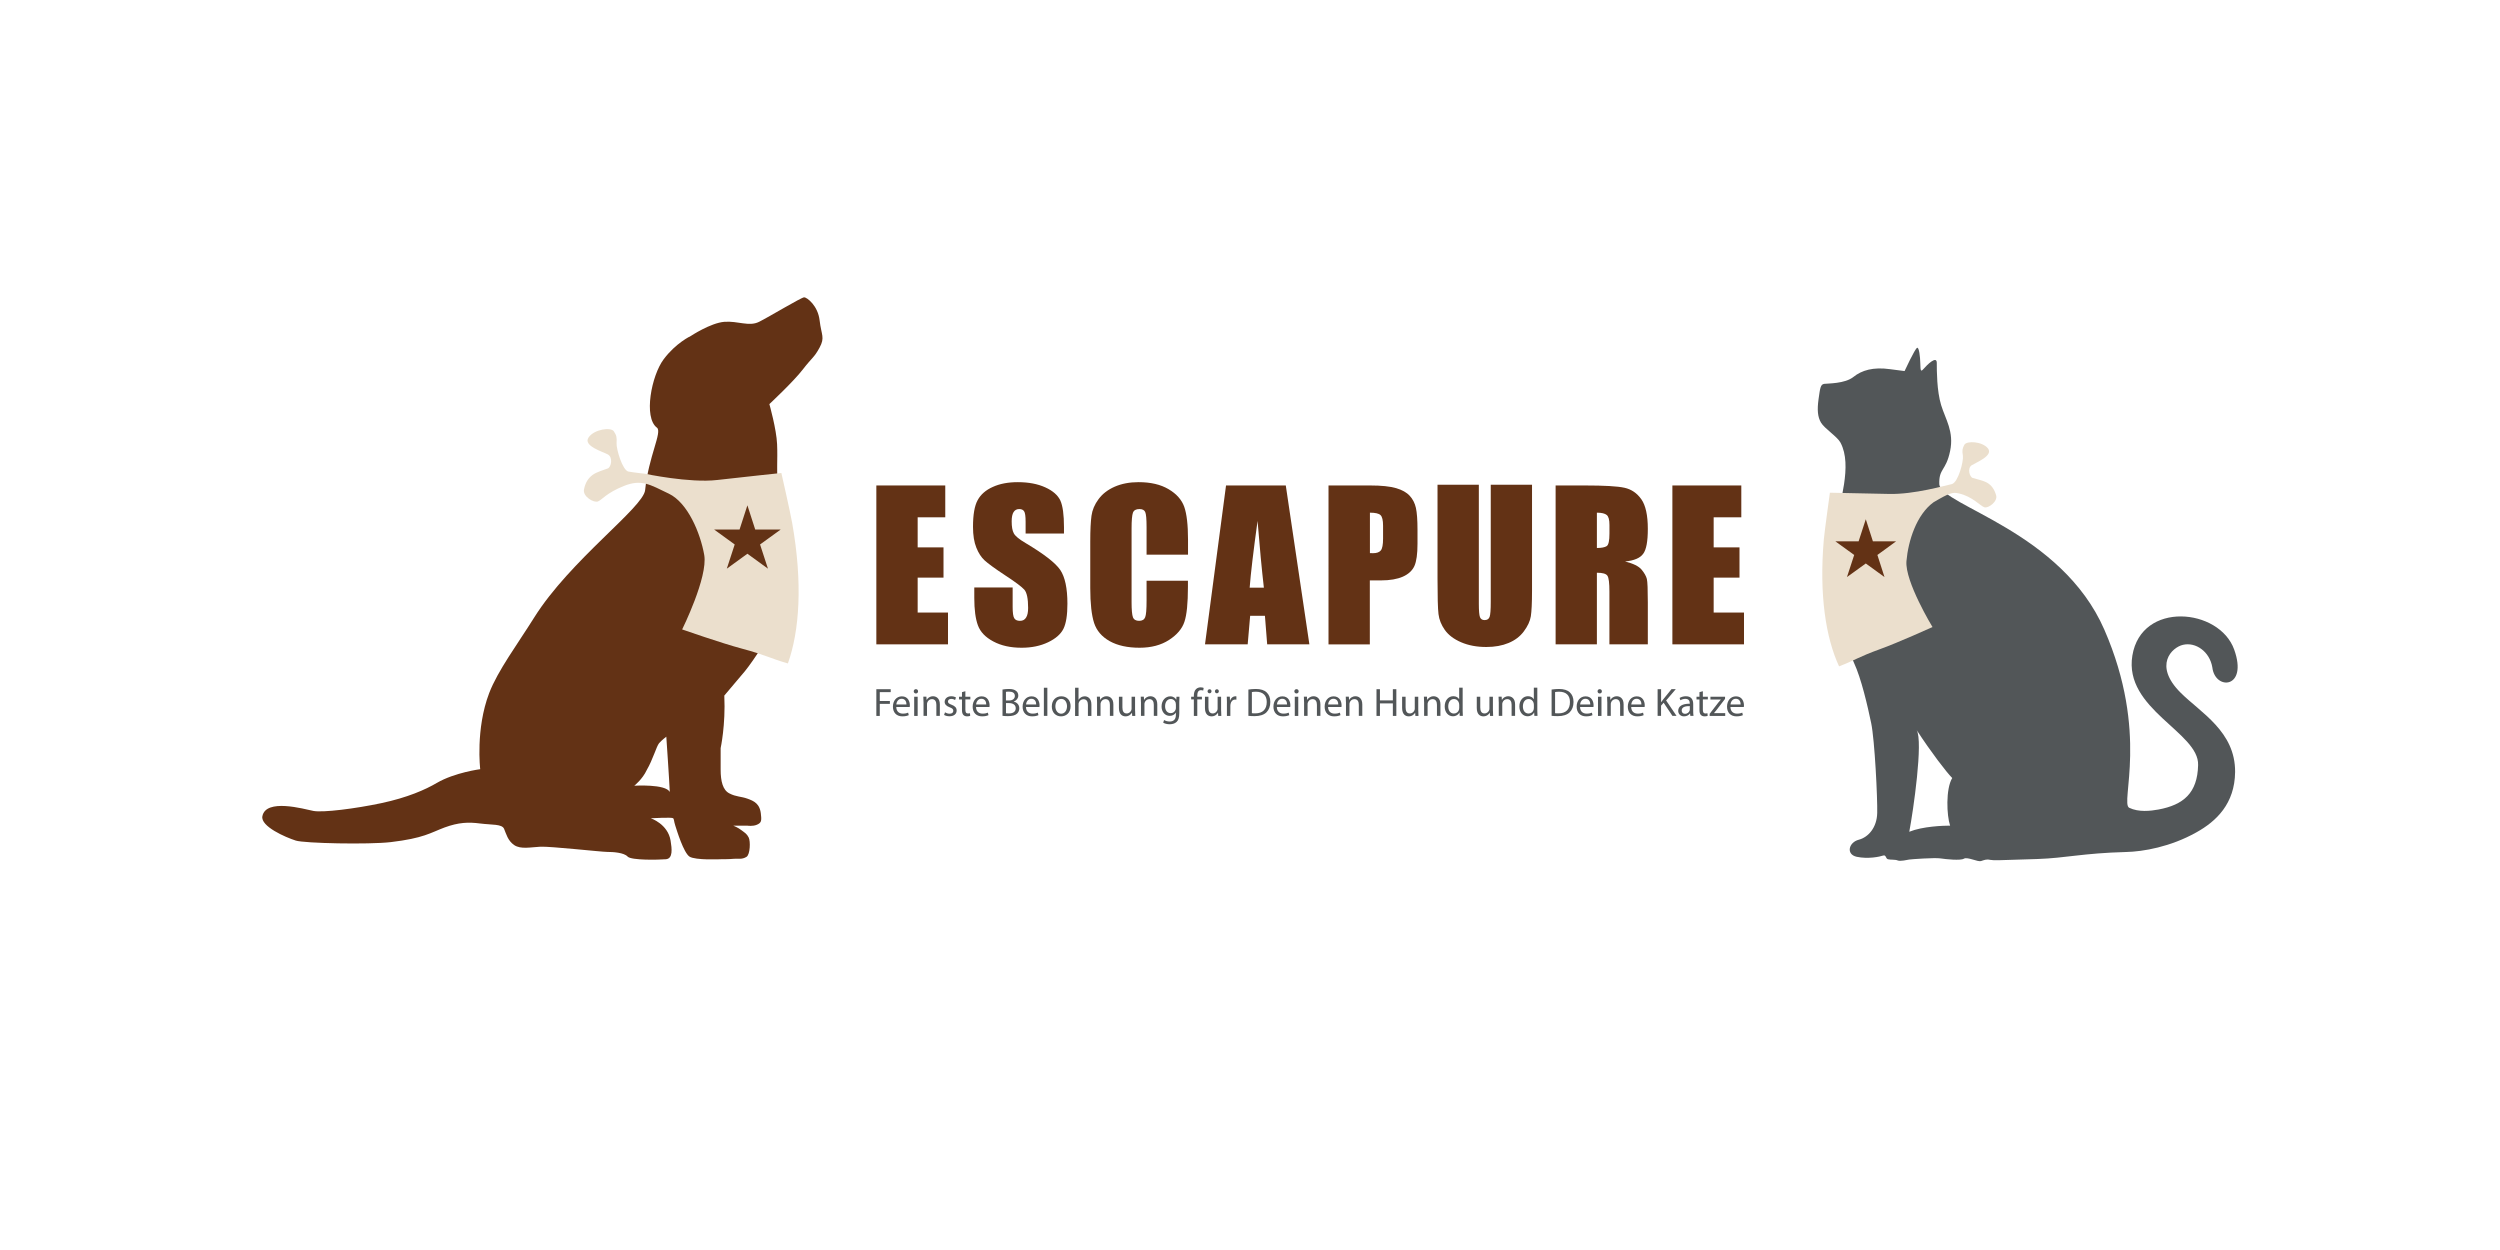 <svg xml:space="preserve" style="enable-background:new 0 0 566.93 283.46;" viewBox="0 0 566.93 283.46" y="0px" x="0px" xmlns:xlink="http://www.w3.org/1999/xlink" xmlns="http://www.w3.org/2000/svg" id="Ebene_1" version="1.1">
<style type="text/css">
	.st0{fill:#633215;}
	.st1{fill:#525658;}
	.st2{fill:#EBDFCD;}
</style>
<polygon points="198.73,110.09 214.36,110.09 214.36,117.31 208.1,117.31 208.1,124.13 213.96,124.13 213.96,130.99 
	208.1,130.99 208.1,138.91 214.98,138.91 214.98,146.12 198.73,146.12" class="st0"></polygon>
<g>
	<path d="M241.28,120.99h-8.7v-2.66c0-1.25-0.11-2.04-0.34-2.38c-0.22-0.34-0.58-0.51-1.11-0.51
		c-0.57,0-0.99,0.23-1.28,0.69c-0.29,0.46-0.43,1.15-0.43,2.1c0,1.19,0.15,2.11,0.48,2.71c0.32,0.61,1.19,1.34,2.66,2.2
		c4.16,2.48,6.79,4.51,7.87,6.1c1.08,1.59,1.63,4.15,1.63,7.68c0,2.57-0.3,4.46-0.9,5.67c-0.61,1.22-1.77,2.24-3.49,3.06
		c-1.72,0.82-3.72,1.24-6,1.24c-2.5,0-4.64-0.47-6.42-1.43c-1.78-0.94-2.94-2.16-3.48-3.63c-0.55-1.47-0.83-3.55-0.83-6.25v-2.36
		h8.7v4.39c0,1.35,0.12,2.22,0.37,2.6c0.24,0.39,0.68,0.58,1.29,0.58c0.64,0,1.09-0.25,1.39-0.75c0.31-0.48,0.46-1.21,0.46-2.17
		c0-2.12-0.29-3.51-0.87-4.16c-0.59-0.65-2.05-1.75-4.38-3.27c-2.33-1.54-3.87-2.67-4.62-3.36c-0.76-0.7-1.39-1.66-1.88-2.9
		c-0.5-1.23-0.75-2.8-0.75-4.71c0-2.76,0.35-4.78,1.06-6.06c0.69-1.27,1.84-2.28,3.41-2.98c1.58-0.73,3.48-1.09,5.7-1.09
		c2.44,0,4.51,0.4,6.22,1.18c1.72,0.78,2.85,1.78,3.41,2.97c0.55,1.2,0.83,3.22,0.83,6.09V120.99z" class="st0"></path>
	<path d="M269.39,125.78h-9.38v-6.25c0-1.83-0.1-2.97-0.31-3.42c-0.19-0.44-0.63-0.67-1.31-0.67
		c-0.77,0-1.26,0.27-1.47,0.82c-0.2,0.55-0.31,1.74-0.31,3.56v16.73c0,1.76,0.11,2.9,0.31,3.43c0.21,0.54,0.68,0.81,1.4,0.81
		c0.7,0,1.16-0.27,1.37-0.81c0.22-0.53,0.32-1.78,0.32-3.77v-4.52h9.38v1.4c0,3.73-0.27,6.38-0.8,7.93
		c-0.52,1.57-1.68,2.93-3.49,4.11c-1.8,1.16-4.02,1.76-6.67,1.76c-2.74,0-5-0.5-6.78-1.49c-1.78-1-2.96-2.37-3.54-4.13
		c-0.57-1.77-0.87-4.41-0.87-7.94V122.8c0-2.6,0.1-4.54,0.28-5.84c0.18-1.3,0.7-2.55,1.59-3.75c0.88-1.2,2.1-2.15,3.67-2.84
		c1.57-0.68,3.36-1.03,5.4-1.03c2.76,0,5.03,0.53,6.83,1.6c1.8,1.06,2.97,2.4,3.54,3.98c0.56,1.59,0.86,4.07,0.86,7.44V125.78z" class="st0"></path>
	<path d="M286.61,133.26c-0.47-4.09-0.95-9.13-1.43-15.13c-0.95,6.89-1.55,11.94-1.79,15.13H286.61z M291.58,110.09
		l5.35,36.03h-9.57l-0.51-6.47h-3.35l-0.56,6.47h-9.68l4.77-36.03H291.58z" class="st0"></path>
	<path d="M310.66,116.26v9.17c0.26,0.01,0.5,0.02,0.69,0.02c0.85,0,1.45-0.21,1.79-0.64c0.33-0.42,0.5-1.31,0.5-2.64
		v-2.96c0-1.23-0.19-2.03-0.58-2.4C312.67,116.44,311.88,116.26,310.66,116.26 M301.28,110.09h9.44c2.55,0,4.51,0.21,5.89,0.61
		c1.36,0.4,2.39,0.98,3.08,1.74c0.69,0.75,1.16,1.67,1.4,2.74c0.24,1.09,0.36,2.75,0.36,5v3.14c0,2.3-0.23,3.99-0.7,5.03
		c-0.48,1.05-1.36,1.86-2.62,2.42c-1.27,0.56-2.93,0.85-4.98,0.85h-2.51v14.51h-9.37V110.09z" class="st0"></path>
	<path d="M347.42,109.93V134c0,2.73-0.1,4.66-0.27,5.76c-0.18,1.11-0.71,2.24-1.58,3.41c-0.87,1.17-2.02,2.04-3.47,2.64
		c-1.43,0.6-3.11,0.91-5.05,0.91c-2.16,0-4.05-0.36-5.7-1.07c-1.65-0.71-2.88-1.64-3.7-2.79c-0.81-1.15-1.29-2.34-1.44-3.61
		c-0.15-1.27-0.22-3.93-0.22-8.01v-21.32h9.37v27.02c0,1.57,0.09,2.58,0.26,3.02c0.17,0.43,0.52,0.66,1.04,0.66
		c0.59,0,0.97-0.25,1.14-0.73c0.18-0.48,0.26-1.62,0.26-3.41v-26.55H347.42z" class="st0"></path>
	<path d="M362.13,116.26v8.01c1.05,0,1.8-0.15,2.23-0.43c0.42-0.29,0.62-1.23,0.62-2.82v-1.98
		c0-1.15-0.19-1.89-0.61-2.25C363.95,116.44,363.21,116.26,362.13,116.26 M352.76,110.09h6.63c4.42,0,7.42,0.17,8.99,0.52
		c1.56,0.34,2.84,1.21,3.83,2.61c0.98,1.4,1.47,3.64,1.47,6.71c0,2.81-0.33,4.69-1.05,5.65c-0.69,0.97-2.06,1.55-4.11,1.75
		c1.85,0.46,3.1,1.07,3.74,1.84c0.64,0.77,1.04,1.49,1.2,2.12c0.15,0.64,0.22,2.42,0.22,5.33v9.5h-8.71v-11.97
		c0-1.93-0.14-3.13-0.45-3.58c-0.3-0.47-1.1-0.69-2.39-0.69v16.24h-9.36V110.09z" class="st0"></path>
</g>
<polygon points="379.25,110.09 394.88,110.09 394.88,117.31 388.61,117.31 388.61,124.13 394.47,124.13 394.47,130.99 
	388.61,130.99 388.61,138.91 395.49,138.91 395.49,146.12 379.25,146.12" class="st0"></polygon>
<g>
	<path d="M432.97,188.62c0.91-4.75,3.19-20.55,1.67-23.07c3.28,5.04,6.81,9.63,8.07,10.88
		c-1.5,2.49-1.26,8.53-0.48,10.8C440.72,187.23,436.01,187.38,432.97,188.62 M412.4,90.49c-0.34,2.45-0.22,4.06,0.57,5.38
		c0.79,1.32,3.68,3.15,4.4,4.5c2.8,5.27-0.32,13.51-1.01,19.27c-0.42,3.71,0.49,9.01,0.95,15.26c0.45,6.64,1.46,11.86,3.12,15.4
		c1.66,3.56,3.09,9.79,3.9,13.67c0.81,3.88,1.45,17.05,1.37,20.38c-0.07,3.33-2.03,5.51-4.16,6.07c-2.31,0.58-2.99,3.33-0.48,3.88
		c2.61,0.55,5.25-0.03,5.96-0.28c0.74-0.23,0.55,0.67,1.11,0.83c0.58,0.16,1.66,0.03,2.23,0.28c0.58,0.24,2.18-0.14,2.6-0.21
		c0.41-0.07,5.82-0.46,7.06-0.26c1.25,0.19,4.58,0.54,5.35,0.06c0.76-0.46,3.14,0.77,3.86,0.55c0.72-0.23,1.24-0.48,2.07-0.28
		c0.83,0.15,1.77,0.11,10.74-0.19c6.46-0.22,10.2-1.32,20.09-1.59c3.85-0.08,10.09-1.16,15.94-4.45c4.56-2.53,8.71-6.52,8.79-13.68
		c0.08-9.22-7.86-13.48-12.39-18.03c-6.18-6.19-1.94-10.25,0.57-10.82c2.87-0.68,6.06,1.51,6.66,5.13c0.62,5.27,8.15,4.85,4.95-4.06
		c-3.37-9.42-21.05-11.07-23.09,1.38c-1.99,12.14,15.18,17.4,14.91,24.82c-0.14,6.34-3.31,9.02-9.01,10.08
		c-1.75,0.32-4.46,0.65-6.62-0.4c-2.11-1.08,4.58-16.98-5.64-40.4c-9.75-22.34-36.91-28.09-37.42-32.95
		c-0.13-3.65,1.5-2.97,2.45-7.54c0.93-4.44-1.05-7.19-2.04-10.44c-0.98-3.25-0.98-7.77-0.98-9.55c0-1.76-2.22,0.45-3,1.36
		c-0.76,0.9-0.67,0.08-0.74-1.32c-0.03-1.4-0.28-3.68-0.73-3.46c-0.51,0.24-2.83,5.26-2.83,5.26s0.52,0.09-3.3-0.42
		c-3.82-0.53-6.39,0.23-8.32,1.77c-1.93,1.54-5.79,1.45-6.63,1.56C412.82,87.19,412.75,88.05,412.4,90.49" class="st1"></path>
	<path d="M428.3,112.01c-5.75-0.14-13.33-0.28-13.33-0.28s-1.15,8.27-1.37,10.53c-1.1,12.64,0.45,22.39,3.45,28.85
		c3.6-1.38,4.32-2.1,9.28-3.9c3.94-1.41,11.91-5.01,11.91-5.01s-6.29-10.33-5.91-14.95c0.4-4.62,2.29-10.54,6.13-13.34
		c3.75-2.22,4.38-2.31,5.72-2.02c3.08,0.67,4.91,2.86,5.83,3.15c0.88,0.28,3.07-1.31,2.66-2.72c-0.42-1.43-1.07-2.25-1.97-2.81
		c-0.95-0.57-2.58-0.87-3.31-1.11c-0.76-0.21-1.29-2.21-0.27-2.89c1.04-0.66,4.98-2.17,3.69-3.83c-1.33-1.62-4.81-1.75-5.34-0.83
		c-0.48,0.91-0.54,1.29-0.34,2.5c0.19,1.23-1.06,6.06-2.51,6.43C441.28,110.04,434.08,112.17,428.3,112.01" class="st2"></path>
</g>
<polygon points="423.11,117.75 421.48,122.76 416.21,122.76 420.48,125.85 418.84,130.86 423.11,127.78 427.35,130.86 
	425.74,125.85 429.98,122.76 424.72,122.76" class="st0"></polygon>
<g>
	<path d="M143.84,178.18c0,0,1.86-1.47,2.82-3.55c1.4-2.4,2.19-5.34,2.8-6.09c0.61-0.7,1.64-1.48,1.64-1.48
		s0.68,9.89,0.79,12.56C151.02,177.74,143.84,178.18,143.84,178.18 M185.87,72.68c-0.38-3.38-2.88-5.25-3.5-5.26
		c-0.62-0.01-7.94,4.42-10.23,5.56c-2.29,1.15-4.78-0.24-7.89,0c-3.11,0.25-7.61,3.22-7.61,3.22s-3.35,1.55-6.13,5.26
		c-2.78,3.69-4.62,13.22-1.54,15.52c1.27,0.96-1.9,6.51-2.67,14.16c-0.4,3.96-17.02,15.89-25.17,28.91
		c-3.81,6.09-8.24,12.01-10.2,17.13c-3.12,8.18-2.03,17.25-2.03,17.25s-5.78,0.75-9.83,3.11c-2.58,1.52-6.65,3.33-12.64,4.6
		c-5.81,1.23-13.23,2.18-15.38,1.75c-2.15-0.44-10.76-2.89-11.55,1.21c-0.44,2.3,5.23,4.77,7.58,5.52
		c1.93,0.63,16.55,0.93,21.52,0.35c7.5-0.89,9.01-2.12,12.21-3.32c3.2-1.17,5.43-1.25,8.03-0.91c2.73,0.35,4.99,0.09,5.47,1.21
		c0.48,1.13,0.83,2.69,2.31,3.7c1.49,0.99,3.71,0.47,5.93,0.36c2.27-0.11,13.85,1.18,15.14,1.18c1.3,0,3.81,0.14,4.64,1.06
		c0.83,0.88,7.04,0.74,8.68,0.6c1.62-0.14,1.37-2.35,1.06-4.22c-0.61-3.78-4.49-5.07-4.49-5.07s4.78-0.26,5.04-0.02
		c0.27,0.19,0.17,0.63,0.52,1.7c0.35,1.09,1.87,6.1,3.21,7.01c1.34,0.88,7.12,0.6,7.12,0.6s1.95,0.01,2.96-0.1
		c0.96-0.11,1.77,0.24,2.87-0.45c0.82-0.55,0.91-3.53,0.48-4.38c-0.44-0.85-0.81-1.02-1.6-1.62c-0.8-0.64-1.89-1.06-1.89-1.06h3.22
		c0,0,1.18,0.19,2.1-0.2c0.92-0.39,1.14-0.76,0.96-2.19c-0.16-2.6-1.6-3.2-3.06-3.73c-1.45-0.53-2.58-0.4-4.09-1.19
		c-1.51-0.74-2-2.78-2-5.39v-4.89c0,0,1.15-5.25,0.83-11.91c4.8-5.82,4.5-4.77,9.35-12.3c4.85-7.51,4.64-8.23,5.26-10.8
		c0.62-2.58-2.35-11.94-2.35-11.94s0.53-2.46,0-9.69c-0.5-7.24-0.12-8.38-0.29-12.28c-0.14-3.41-1.75-9.09-1.75-9.09
		s5.49-5.12,7.59-7.86c2.11-2.74,2.55-2.64,3.8-4.96C187.11,76.49,186.27,76.07,185.87,72.68" class="st0"></path>
	<path d="M146.25,107.43c0,0,10.1,2.15,16.38,1.42c6.28-0.72,14.56-1.59,14.56-1.59s2.03,8.91,2.46,11.38
		c2.41,13.66,1.65,24.45-0.98,31.81c-4.08-1.17-4.94-1.89-10.5-3.38c-4.45-1.18-13.48-4.33-13.48-4.33s5.88-11.85,5.01-16.88
		c-0.88-5-3.74-11.85-8.03-13.91c-4.3-2.07-6.21-3.34-10.18-1.75c-3.97,1.59-4.93,3.11-5.88,3.51c-0.96,0.39-3.5-1.12-3.18-2.71
		c0.32-1.59,0.96-2.54,1.91-3.27c0.95-0.72,2.71-1.19,3.49-1.5c0.8-0.32,1.2-2.54,0-3.18c-1.19-0.64-5.64-1.92-4.37-3.83
		c1.27-1.9,5.09-2.39,5.73-1.42c0.63,0.95,0.71,1.35,0.63,2.7c-0.08,1.34,1.35,6.2,2.7,6.44
		C143.86,107.18,146.25,107.43,146.25,107.43" class="st2"></path>
</g>
<polygon points="169.49,114.59 171.26,120.08 177.04,120.08 172.36,123.47 174.15,128.96 169.49,125.57 164.82,128.96 
	166.61,123.47 161.94,120.08 167.71,120.08" class="st0"></polygon>
<g>
	<path d="M198.73,156.29h3.26v0.66h-2.48v2.01h2.29v0.65h-2.29v2.74h-0.78V156.29z" class="st1"></path>
	<path d="M203.25,160.32c0.02,1.07,0.7,1.51,1.49,1.51c0.57,0,0.91-0.1,1.2-0.22l0.14,0.57
		c-0.28,0.13-0.76,0.27-1.45,0.27c-1.34,0-2.14-0.88-2.14-2.19c0-1.31,0.77-2.35,2.04-2.35c1.42,0,1.8,1.25,1.8,2.05
		c0,0.16-0.02,0.29-0.03,0.37H203.25z M205.56,159.75c0.01-0.5-0.21-1.29-1.1-1.29c-0.8,0-1.15,0.74-1.21,1.29H205.56z" class="st1"></path>
	<path d="M208.19,156.77c0.01,0.27-0.19,0.49-0.5,0.49c-0.28,0-0.48-0.22-0.48-0.49c0-0.28,0.21-0.49,0.49-0.49
		C208,156.28,208.19,156.5,208.19,156.77z M207.31,162.35V158h0.79v4.35H207.31z" class="st1"></path>
	<path d="M209.42,159.17c0-0.45-0.01-0.82-0.04-1.18h0.7l0.05,0.72h0.02c0.22-0.41,0.72-0.82,1.44-0.82
		c0.6,0,1.54,0.36,1.54,1.85v2.6h-0.79v-2.51c0-0.7-0.26-1.29-1.01-1.29c-0.52,0-0.93,0.37-1.06,0.81c-0.04,0.1-0.05,0.23-0.05,0.37
		v2.62h-0.79V159.17z" class="st1"></path>
	<path d="M214.3,161.54c0.23,0.15,0.65,0.31,1.04,0.31c0.58,0,0.84-0.29,0.84-0.65c0-0.38-0.22-0.58-0.81-0.8
		c-0.78-0.28-1.15-0.71-1.15-1.23c0-0.7,0.57-1.28,1.5-1.28c0.44,0,0.83,0.13,1.07,0.27l-0.2,0.58c-0.17-0.11-0.49-0.25-0.89-0.25
		c-0.47,0-0.73,0.27-0.73,0.59c0,0.36,0.26,0.52,0.83,0.74c0.76,0.29,1.14,0.67,1.14,1.31c0,0.76-0.59,1.3-1.63,1.3
		c-0.48,0-0.92-0.12-1.22-0.3L214.3,161.54z" class="st1"></path>
	<path d="M218.92,156.75V158h1.13v0.6h-1.13v2.35c0,0.54,0.15,0.85,0.59,0.85c0.21,0,0.36-0.03,0.46-0.05l0.04,0.59
		c-0.15,0.06-0.4,0.11-0.7,0.11c-0.37,0-0.67-0.12-0.85-0.33c-0.22-0.23-0.31-0.62-0.31-1.13v-2.37h-0.67V158h0.67v-1.04
		L218.92,156.75z" class="st1"></path>
	<path d="M221.33,160.32c0.02,1.07,0.7,1.51,1.49,1.51c0.57,0,0.91-0.1,1.2-0.22l0.14,0.57
		c-0.28,0.13-0.76,0.27-1.45,0.27c-1.34,0-2.14-0.88-2.14-2.19c0-1.31,0.77-2.35,2.04-2.35c1.42,0,1.8,1.25,1.8,2.05
		c0,0.16-0.02,0.29-0.03,0.37H221.33z M223.65,159.75c0.01-0.5-0.21-1.29-1.1-1.29c-0.8,0-1.15,0.74-1.21,1.29H223.65z" class="st1"></path>
	<path d="M227.33,156.37c0.34-0.07,0.88-0.13,1.43-0.13c0.78,0,1.29,0.13,1.66,0.44c0.31,0.23,0.5,0.59,0.5,1.07
		c0,0.58-0.39,1.1-1.02,1.33v0.02c0.58,0.14,1.25,0.62,1.25,1.52c0,0.52-0.21,0.92-0.51,1.21c-0.42,0.39-1.11,0.57-2.09,0.57
		c-0.54,0-0.95-0.04-1.21-0.07V156.37z M228.12,158.85h0.71c0.83,0,1.31-0.43,1.31-1.02c0-0.71-0.54-0.99-1.33-0.99
		c-0.36,0-0.57,0.03-0.69,0.05V158.85z M228.12,161.75c0.15,0.03,0.38,0.04,0.66,0.04c0.81,0,1.56-0.3,1.56-1.18
		c0-0.83-0.71-1.17-1.56-1.17h-0.65V161.75z" class="st1"></path>
	<path d="M232.66,160.32c0.02,1.07,0.7,1.51,1.49,1.51c0.57,0,0.91-0.1,1.2-0.22l0.14,0.57
		c-0.28,0.13-0.76,0.27-1.45,0.27c-1.34,0-2.14-0.88-2.14-2.19c0-1.31,0.77-2.35,2.04-2.35c1.42,0,1.8,1.25,1.8,2.05
		c0,0.16-0.02,0.29-0.03,0.37H232.66z M234.98,159.75c0.01-0.5-0.21-1.29-1.1-1.29c-0.8,0-1.15,0.74-1.21,1.29H234.98z" class="st1"></path>
	<path d="M236.72,155.96h0.79v6.38h-0.79V155.96z" class="st1"></path>
	<path d="M242.78,160.14c0,1.61-1.11,2.31-2.17,2.31c-1.18,0-2.09-0.86-2.09-2.24c0-1.46,0.95-2.31,2.16-2.31
		C241.94,157.9,242.78,158.81,242.78,160.14z M239.33,160.18c0,0.95,0.55,1.67,1.32,1.67c0.76,0,1.32-0.71,1.32-1.69
		c0-0.74-0.37-1.67-1.3-1.67C239.74,158.49,239.33,159.35,239.33,160.18z" class="st1"></path>
	<path d="M243.79,155.96h0.79v2.72h0.02c0.13-0.22,0.32-0.42,0.57-0.56c0.23-0.13,0.51-0.22,0.81-0.22
		c0.58,0,1.52,0.36,1.52,1.86v2.59h-0.79v-2.5c0-0.7-0.26-1.29-1.01-1.29c-0.51,0-0.92,0.36-1.06,0.79
		c-0.05,0.11-0.05,0.22-0.05,0.38v2.63h-0.79V155.96z" class="st1"></path>
	<path d="M248.78,159.17c0-0.45-0.01-0.82-0.04-1.18h0.7l0.04,0.72h0.02c0.22-0.41,0.72-0.82,1.44-0.82
		c0.6,0,1.54,0.36,1.54,1.85v2.6h-0.79v-2.51c0-0.7-0.26-1.29-1.01-1.29c-0.52,0-0.93,0.37-1.06,0.81c-0.04,0.1-0.05,0.23-0.05,0.37
		v2.62h-0.79V159.17z" class="st1"></path>
	<path d="M257.41,161.16c0,0.45,0.01,0.84,0.04,1.19h-0.7l-0.05-0.71h-0.02c-0.21,0.35-0.67,0.81-1.44,0.81
		c-0.68,0-1.5-0.38-1.5-1.91V158h0.79v2.41c0,0.83,0.25,1.38,0.97,1.38c0.53,0,0.9-0.37,1.04-0.72c0.05-0.12,0.07-0.26,0.07-0.4V158
		h0.79V161.16z" class="st1"></path>
	<path d="M258.73,159.17c0-0.45-0.01-0.82-0.04-1.18h0.7l0.05,0.72h0.02c0.22-0.41,0.72-0.82,1.44-0.82
		c0.6,0,1.54,0.36,1.54,1.85v2.6h-0.79v-2.51c0-0.7-0.26-1.29-1.01-1.29c-0.52,0-0.93,0.37-1.06,0.81c-0.04,0.1-0.05,0.23-0.05,0.37
		v2.62h-0.79V159.17z" class="st1"></path>
	<path d="M267.47,158c-0.02,0.31-0.04,0.67-0.04,1.2v2.53c0,1-0.2,1.61-0.62,1.99c-0.42,0.4-1.03,0.52-1.58,0.52
		c-0.52,0-1.1-0.13-1.45-0.36l0.2-0.6c0.29,0.18,0.74,0.34,1.28,0.34c0.81,0,1.4-0.42,1.4-1.52v-0.49h-0.02
		c-0.24,0.4-0.71,0.73-1.38,0.73c-1.08,0-1.85-0.92-1.85-2.12c0-1.47,0.96-2.31,1.96-2.31c0.76,0,1.17,0.4,1.36,0.75h0.02l0.04-0.66
		H267.47z M266.65,159.71c0-0.14-0.01-0.25-0.04-0.36c-0.14-0.46-0.53-0.84-1.11-0.84c-0.75,0-1.29,0.64-1.29,1.65
		c0,0.85,0.43,1.56,1.29,1.56c0.49,0,0.93-0.31,1.1-0.81c0.05-0.13,0.06-0.29,0.06-0.42V159.71z" class="st1"></path>
	<path d="M270.73,162.35v-3.75h-0.61V158h0.61v-0.21c0-0.61,0.13-1.17,0.5-1.52c0.3-0.29,0.69-0.4,1.06-0.4
		c0.28,0,0.52,0.06,0.67,0.13l-0.11,0.61c-0.12-0.05-0.28-0.1-0.5-0.1c-0.67,0-0.84,0.59-0.84,1.26V158h1.05v0.6h-1.05v3.75H270.73z" class="st1"></path>
	<path d="M276.92,161.16c0,0.45,0.01,0.84,0.04,1.19h-0.7l-0.05-0.71h-0.02c-0.21,0.35-0.67,0.81-1.44,0.81
		c-0.68,0-1.5-0.38-1.5-1.91V158h0.79v2.41c0,0.83,0.25,1.38,0.97,1.38c0.53,0,0.9-0.37,1.04-0.72c0.05-0.12,0.07-0.26,0.07-0.4V158
		h0.79V161.16z M273.84,156.76c0-0.25,0.21-0.46,0.46-0.46c0.25,0,0.44,0.2,0.44,0.46c0,0.24-0.18,0.46-0.44,0.46
		C274.03,157.22,273.84,157.01,273.84,156.76z M275.51,156.76c0-0.25,0.2-0.46,0.45-0.46c0.25,0,0.44,0.2,0.44,0.46
		c0,0.24-0.18,0.46-0.44,0.46C275.69,157.22,275.51,157.01,275.51,156.76z" class="st1"></path>
	<path d="M278.24,159.35c0-0.51-0.01-0.95-0.04-1.36h0.69l0.03,0.85h0.04c0.2-0.58,0.67-0.95,1.2-0.95
		c0.09,0,0.15,0.01,0.22,0.03v0.75c-0.08-0.02-0.16-0.03-0.27-0.03c-0.56,0-0.95,0.42-1.06,1.02c-0.02,0.11-0.04,0.23-0.04,0.37
		v2.32h-0.78V159.35z" class="st1"></path>
	<path d="M283.11,156.37c0.48-0.07,1.04-0.13,1.66-0.13c1.12,0,1.92,0.26,2.45,0.76c0.54,0.49,0.85,1.2,0.85,2.18
		c0,0.99-0.31,1.8-0.87,2.35c-0.57,0.57-1.5,0.87-2.68,0.87c-0.56,0-1.02-0.03-1.42-0.07V156.37z M283.89,161.73
		c0.2,0.04,0.49,0.04,0.79,0.04c1.67,0,2.58-0.93,2.58-2.57c0.01-1.43-0.8-2.34-2.45-2.34c-0.4,0-0.71,0.04-0.92,0.08V161.73z" class="st1"></path>
	<path d="M289.55,160.32c0.02,1.07,0.7,1.51,1.49,1.51c0.57,0,0.91-0.1,1.2-0.22l0.13,0.57
		c-0.28,0.13-0.76,0.27-1.45,0.27c-1.34,0-2.14-0.88-2.14-2.19c0-1.31,0.77-2.35,2.04-2.35c1.42,0,1.8,1.25,1.8,2.05
		c0,0.16-0.02,0.29-0.03,0.37H289.55z M291.87,159.75c0.01-0.5-0.21-1.29-1.1-1.29c-0.8,0-1.15,0.74-1.21,1.29H291.87z" class="st1"></path>
	<path d="M294.5,156.77c0.01,0.27-0.19,0.49-0.5,0.49c-0.28,0-0.48-0.22-0.48-0.49c0-0.28,0.21-0.49,0.49-0.49
		C294.31,156.28,294.5,156.5,294.5,156.77z M293.62,162.35V158h0.79v4.35H293.62z" class="st1"></path>
	<path d="M295.72,159.17c0-0.45-0.01-0.82-0.04-1.18h0.7l0.05,0.72h0.02c0.22-0.41,0.72-0.82,1.44-0.82
		c0.6,0,1.54,0.36,1.54,1.85v2.6h-0.79v-2.51c0-0.7-0.26-1.29-1.01-1.29c-0.52,0-0.93,0.37-1.06,0.81c-0.04,0.1-0.05,0.23-0.05,0.37
		v2.62h-0.79V159.17z" class="st1"></path>
	<path d="M301.16,160.32c0.02,1.07,0.7,1.51,1.49,1.51c0.57,0,0.91-0.1,1.2-0.22l0.13,0.57
		c-0.28,0.13-0.76,0.27-1.45,0.27c-1.34,0-2.14-0.88-2.14-2.19c0-1.31,0.77-2.35,2.04-2.35c1.42,0,1.8,1.25,1.8,2.05
		c0,0.16-0.02,0.29-0.03,0.37H301.16z M303.48,159.75c0.01-0.5-0.21-1.29-1.1-1.29c-0.8,0-1.15,0.74-1.21,1.29H303.48z" class="st1"></path>
	<path d="M305.22,159.17c0-0.45-0.01-0.82-0.04-1.18h0.7l0.05,0.72h0.02c0.22-0.41,0.72-0.82,1.44-0.82
		c0.6,0,1.54,0.36,1.54,1.85v2.6h-0.79v-2.51c0-0.7-0.26-1.29-1.01-1.29c-0.52,0-0.93,0.37-1.06,0.81c-0.04,0.1-0.05,0.23-0.05,0.37
		v2.62h-0.79V159.17z" class="st1"></path>
	<path d="M312.93,156.29v2.54h2.93v-2.54h0.79v6.06h-0.79v-2.84h-2.93v2.84h-0.78v-6.06H312.93z" class="st1"></path>
	<path d="M321.63,161.16c0,0.45,0.01,0.84,0.04,1.19h-0.7l-0.05-0.71h-0.02c-0.21,0.35-0.67,0.81-1.44,0.81
		c-0.68,0-1.5-0.38-1.5-1.91V158h0.79v2.41c0,0.83,0.25,1.38,0.97,1.38c0.53,0,0.9-0.37,1.04-0.72c0.05-0.12,0.07-0.26,0.07-0.4V158
		h0.79V161.16z" class="st1"></path>
	<path d="M322.94,159.17c0-0.45-0.01-0.82-0.04-1.18h0.7l0.05,0.72h0.02c0.22-0.41,0.72-0.82,1.44-0.82
		c0.6,0,1.54,0.36,1.54,1.85v2.6h-0.79v-2.51c0-0.7-0.26-1.29-1.01-1.29c-0.52,0-0.93,0.37-1.06,0.81c-0.04,0.1-0.05,0.23-0.05,0.37
		v2.62h-0.79V159.17z" class="st1"></path>
	<path d="M331.69,155.96v5.26c0,0.39,0.01,0.83,0.04,1.12h-0.71l-0.04-0.76h-0.02c-0.24,0.49-0.77,0.85-1.48,0.85
		c-1.05,0-1.86-0.89-1.86-2.21c-0.01-1.45,0.89-2.34,1.95-2.34c0.67,0,1.11,0.31,1.31,0.67h0.02v-2.6H331.69z M330.9,159.77
		c0-0.1-0.01-0.23-0.04-0.33c-0.12-0.5-0.55-0.92-1.14-0.92c-0.82,0-1.3,0.72-1.3,1.68c0,0.88,0.43,1.61,1.29,1.61
		c0.53,0,1.02-0.35,1.16-0.94c0.03-0.11,0.04-0.22,0.04-0.34V159.77z" class="st1"></path>
	<path d="M338.56,161.16c0,0.45,0.01,0.84,0.04,1.19h-0.7l-0.05-0.71h-0.02c-0.21,0.35-0.67,0.81-1.44,0.81
		c-0.68,0-1.5-0.38-1.5-1.91V158h0.79v2.41c0,0.83,0.25,1.38,0.97,1.38c0.53,0,0.9-0.37,1.04-0.72c0.05-0.12,0.07-0.26,0.07-0.4V158
		h0.79V161.16z" class="st1"></path>
	<path d="M339.87,159.17c0-0.45-0.01-0.82-0.04-1.18h0.7l0.05,0.72h0.02c0.22-0.41,0.72-0.82,1.44-0.82
		c0.6,0,1.54,0.36,1.54,1.85v2.6h-0.79v-2.51c0-0.7-0.26-1.29-1.01-1.29c-0.52,0-0.93,0.37-1.06,0.81c-0.04,0.1-0.05,0.23-0.05,0.37
		v2.62h-0.79V159.17z" class="st1"></path>
	<path d="M348.62,155.96v5.26c0,0.39,0.01,0.83,0.04,1.12h-0.71l-0.04-0.76h-0.02c-0.24,0.49-0.77,0.85-1.48,0.85
		c-1.05,0-1.86-0.89-1.86-2.21c-0.01-1.45,0.89-2.34,1.95-2.34c0.67,0,1.11,0.31,1.31,0.67h0.02v-2.6H348.62z M347.83,159.77
		c0-0.1-0.01-0.23-0.04-0.33c-0.12-0.5-0.55-0.92-1.14-0.92c-0.82,0-1.3,0.72-1.3,1.68c0,0.88,0.43,1.61,1.29,1.61
		c0.53,0,1.02-0.35,1.16-0.94c0.03-0.11,0.04-0.22,0.04-0.34V159.77z" class="st1"></path>
	<path d="M351.87,156.37c0.48-0.07,1.04-0.13,1.66-0.13c1.12,0,1.92,0.26,2.45,0.76c0.54,0.49,0.85,1.2,0.85,2.18
		c0,0.99-0.31,1.8-0.87,2.35c-0.57,0.57-1.5,0.87-2.68,0.87c-0.56,0-1.02-0.03-1.42-0.07V156.37z M352.65,161.73
		c0.2,0.04,0.49,0.04,0.79,0.04c1.67,0,2.58-0.93,2.58-2.57c0.01-1.43-0.8-2.34-2.45-2.34c-0.4,0-0.71,0.04-0.92,0.08V161.73z" class="st1"></path>
	<path d="M358.31,160.32c0.02,1.07,0.7,1.51,1.49,1.51c0.57,0,0.91-0.1,1.2-0.22l0.13,0.57
		c-0.28,0.13-0.76,0.27-1.45,0.27c-1.34,0-2.14-0.88-2.14-2.19c0-1.31,0.77-2.35,2.04-2.35c1.42,0,1.8,1.25,1.8,2.05
		c0,0.16-0.02,0.29-0.03,0.37H358.31z M360.63,159.75c0.01-0.5-0.21-1.29-1.1-1.29c-0.8,0-1.15,0.74-1.21,1.29H360.63z" class="st1"></path>
	<path d="M363.26,156.77c0.01,0.27-0.19,0.49-0.5,0.49c-0.28,0-0.48-0.22-0.48-0.49c0-0.28,0.21-0.49,0.49-0.49
		C363.07,156.28,363.26,156.5,363.26,156.77z M362.38,162.35V158h0.79v4.35H362.38z" class="st1"></path>
	<path d="M364.48,159.17c0-0.45-0.01-0.82-0.04-1.18h0.7l0.05,0.72h0.02c0.22-0.41,0.72-0.82,1.44-0.82
		c0.6,0,1.54,0.36,1.54,1.85v2.6h-0.79v-2.51c0-0.7-0.26-1.29-1.01-1.29c-0.52,0-0.93,0.37-1.06,0.81c-0.04,0.1-0.05,0.23-0.05,0.37
		v2.62h-0.79V159.17z" class="st1"></path>
	<path d="M369.91,160.32c0.02,1.07,0.7,1.51,1.49,1.51c0.57,0,0.91-0.1,1.2-0.22l0.13,0.57
		c-0.28,0.13-0.76,0.27-1.45,0.27c-1.34,0-2.14-0.88-2.14-2.19c0-1.31,0.77-2.35,2.04-2.35c1.42,0,1.8,1.25,1.8,2.05
		c0,0.16-0.02,0.29-0.03,0.37H369.91z M372.23,159.75c0.01-0.5-0.21-1.29-1.1-1.29c-0.8,0-1.15,0.74-1.21,1.29H372.23z" class="st1"></path>
	<path d="M375.91,156.29h0.78v2.92h0.03c0.16-0.23,0.32-0.45,0.48-0.65l1.85-2.28h0.97l-2.19,2.57l2.36,3.49h-0.93
		l-2-2.98l-0.58,0.67v2.31h-0.78V156.29z" class="st1"></path>
	<path d="M383.32,162.35l-0.06-0.55h-0.03c-0.24,0.34-0.71,0.65-1.33,0.65c-0.88,0-1.33-0.62-1.33-1.25
		c0-1.05,0.93-1.63,2.62-1.62v-0.09c0-0.36-0.1-1.01-0.99-1.01c-0.4,0-0.83,0.13-1.13,0.32l-0.18-0.52
		c0.36-0.23,0.88-0.39,1.43-0.39c1.33,0,1.65,0.91,1.65,1.78v1.63c0,0.38,0.02,0.75,0.07,1.04H383.32z M383.2,160.13
		c-0.86-0.02-1.84,0.13-1.84,0.98c0,0.51,0.34,0.76,0.75,0.76c0.57,0,0.93-0.36,1.05-0.73c0.03-0.08,0.04-0.17,0.04-0.25V160.13z" class="st1"></path>
	<path d="M386.16,156.75V158h1.13v0.6h-1.13v2.35c0,0.54,0.15,0.85,0.59,0.85c0.21,0,0.36-0.03,0.46-0.05l0.04,0.59
		c-0.15,0.06-0.4,0.11-0.7,0.11c-0.37,0-0.66-0.12-0.85-0.33c-0.22-0.23-0.31-0.62-0.31-1.13v-2.37h-0.67V158h0.67v-1.04
		L386.16,156.75z" class="st1"></path>
	<path d="M387.69,161.89l1.97-2.56c0.19-0.23,0.37-0.44,0.57-0.67v-0.02h-2.35V158h3.32l-0.01,0.49l-1.94,2.53
		c-0.18,0.24-0.36,0.46-0.56,0.68v0.02h2.54v0.63h-3.53V161.89z" class="st1"></path>
	<path d="M392.41,160.32c0.02,1.07,0.7,1.51,1.49,1.51c0.57,0,0.91-0.1,1.2-0.22l0.13,0.57
		c-0.28,0.13-0.76,0.27-1.45,0.27c-1.34,0-2.14-0.88-2.14-2.19c0-1.31,0.77-2.35,2.04-2.35c1.42,0,1.8,1.25,1.8,2.05
		c0,0.16-0.02,0.29-0.03,0.37H392.41z M394.73,159.75c0.01-0.5-0.21-1.29-1.1-1.29c-0.8,0-1.15,0.74-1.21,1.29H394.73z" class="st1"></path>
</g>
</svg>
